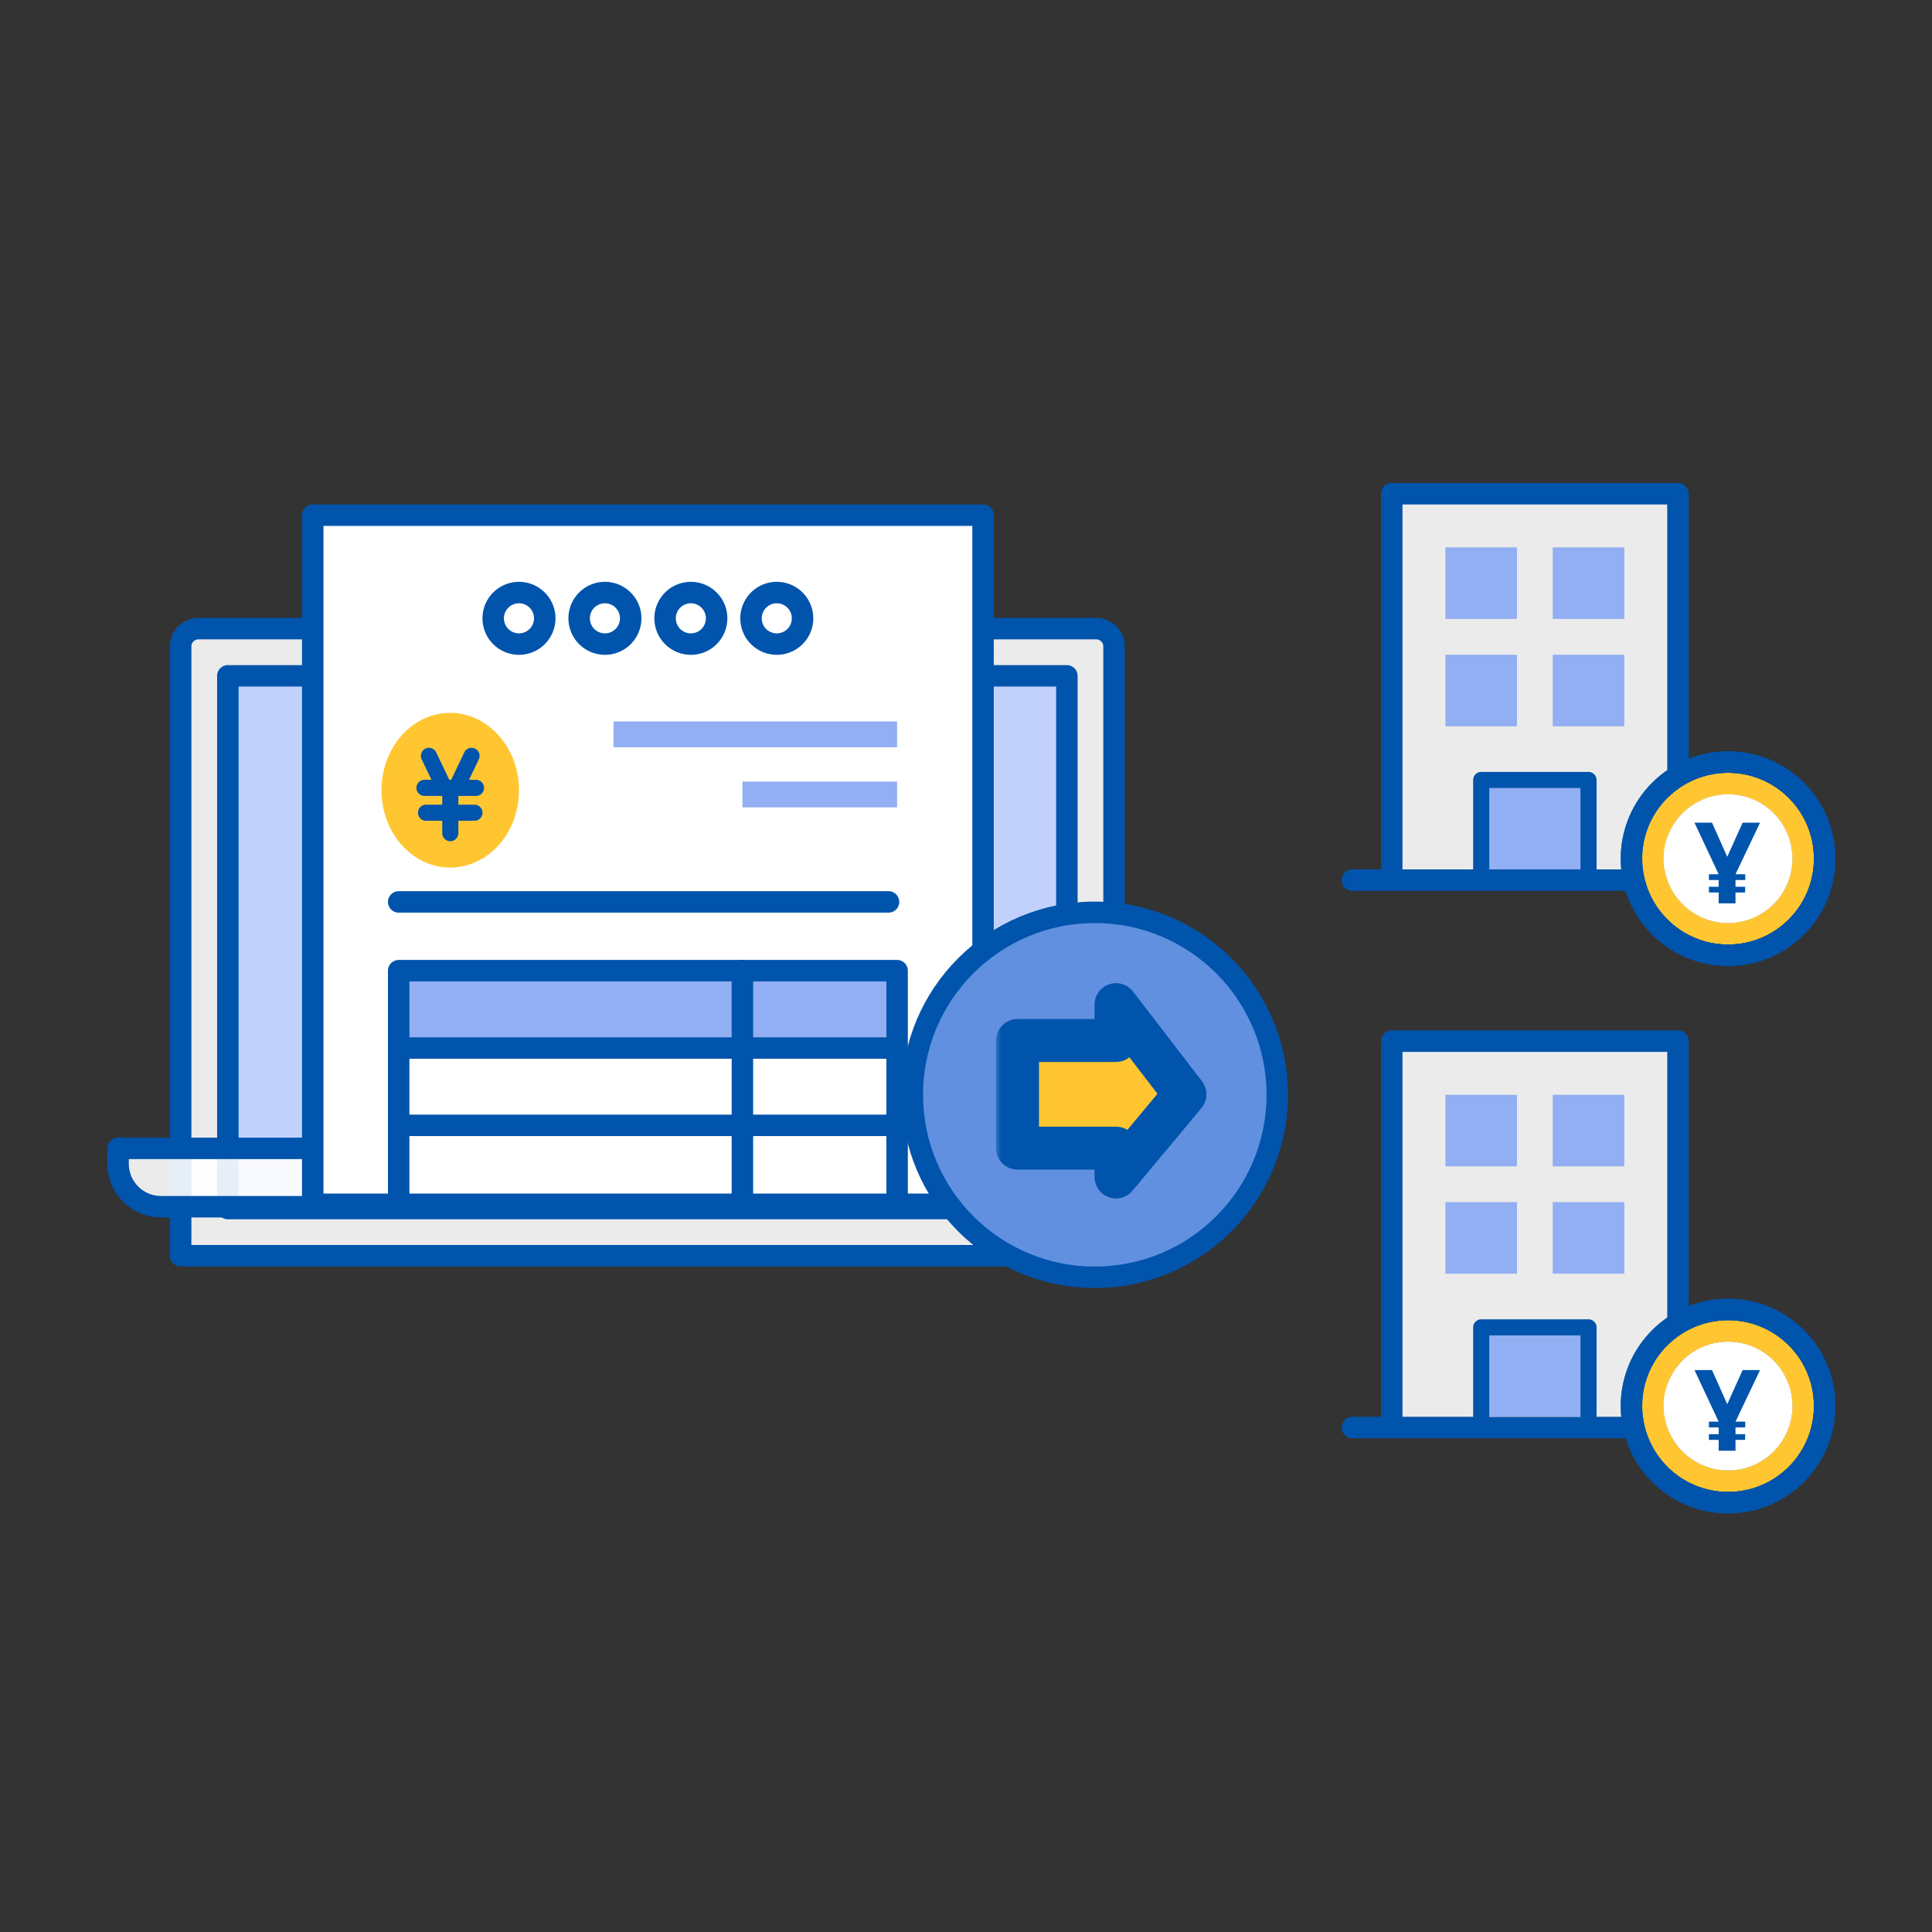 <svg width="180" height="180" viewBox="0 0 180 180" fill="none" xmlns="http://www.w3.org/2000/svg">
<rect x="0" y="0" width="180" height="180" fill="#333333" stroke="none"/>
<path d="M160 132.001H126C125.448 132.001 125 132.449 125 133.001C125 133.553 125.448 134.001 126 134.001H160C160.552 134.001 161 133.553 161 133.001C161 132.449 160.552 132.001 160 132.001Z" fill="#0054AC"/>
<path d="M156.333 132V97H129.666V132" fill="white" fill-opacity="0.9"/>
<path d="M156.333 132V97H129.666V132" stroke="#0054AC" stroke-width="2" stroke-miterlimit="10" stroke-linecap="round" stroke-linejoin="round"/>
<path d="M148 132V123.667H138V132" fill="#91AFF2"/>
<path d="M148 132V123.667H138V132" stroke="#0054AC" stroke-width="1.5" stroke-miterlimit="10" stroke-linecap="round" stroke-linejoin="round"/>
<path d="M141.333 101.999H134.666V108.666H141.333V101.999Z" fill="#91AFF2"/>
<path d="M141.333 112H134.666V118.667H141.333V112Z" fill="#91AFF2"/>
<path d="M151.333 101.999H144.666V108.666H151.333V101.999Z" fill="#91AFF2"/>
<path d="M151.333 112H144.666V118.667H151.333V112Z" fill="#91AFF2"/>
<path fill-rule="evenodd" clip-rule="evenodd" d="M169 131C169 135.418 165.418 139 161 139C156.582 139 153 135.418 153 131C153 126.582 156.582 123 161 123C165.418 123 169 126.582 169 131ZM166.988 131C166.988 134.307 164.307 136.988 161 136.988C157.693 136.988 155.012 134.307 155.012 131C155.012 127.693 157.693 125.012 161 125.012C164.307 125.012 166.988 127.693 166.988 131Z" fill="#FFC631"/>
<path d="M161 137C164.314 137 167 134.314 167 131C167 127.686 164.314 125 161 125C157.686 125 155 127.686 155 131C155 134.314 157.686 137 161 137Z" fill="white"/>
<path d="M161 140C165.971 140 170 135.971 170 131C170 126.029 165.971 122 161 122C156.029 122 152 126.029 152 131C152 135.971 156.029 140 161 140Z" stroke="#0054AC" stroke-width="2" stroke-miterlimit="10"/>
<path d="M161 140C165.971 140 170 135.971 170 131C170 126.029 165.971 122 161 122C156.029 122 152 126.029 152 131C152 135.971 156.029 140 161 140Z" stroke="#0054AC" stroke-width="2" stroke-miterlimit="10"/>
<path d="M157.871 127.648H159.505L160.924 130.83L162.355 127.648H163.978L161.693 132.453H162.601V132.987H161.693V133.616H162.59V134.15H161.693V135.164H160.124V134.15H159.216V133.616H160.124V132.987H159.216V132.453H160.124L157.871 127.648Z" fill="#0054AC"/>
<path d="M160 81.001H126C125.448 81.001 125 81.449 125 82.001C125 82.553 125.448 83.001 126 83.001H160C160.552 83.001 161 82.553 161 82.001C161 81.449 160.552 81.001 160 81.001Z" fill="#0054AC"/>
<path d="M156.333 81V46H129.666V81" fill="white" fill-opacity="0.9"/>
<path d="M156.333 81V46H129.666V81" stroke="#0054AC" stroke-width="2" stroke-miterlimit="10" stroke-linecap="round" stroke-linejoin="round"/>
<path d="M148 81V72.667H138V81" fill="#91AFF2"/>
<path d="M148 81V72.667H138V81" stroke="#0054AC" stroke-width="1.5" stroke-miterlimit="10" stroke-linecap="round" stroke-linejoin="round"/>
<path d="M141.333 50.999H134.666V57.666H141.333V50.999Z" fill="#91AFF2"/>
<path d="M141.333 61H134.666V67.667H141.333V61Z" fill="#91AFF2"/>
<path d="M151.333 50.999H144.666V57.666H151.333V50.999Z" fill="#91AFF2"/>
<path d="M151.333 61H144.666V67.667H151.333V61Z" fill="#91AFF2"/>
<path fill-rule="evenodd" clip-rule="evenodd" d="M169 80C169 84.418 165.418 88 161 88C156.582 88 153 84.418 153 80C153 75.582 156.582 72 161 72C165.418 72 169 75.582 169 80ZM166.988 80C166.988 83.307 164.307 85.988 161 85.988C157.693 85.988 155.012 83.307 155.012 80C155.012 76.693 157.693 74.012 161 74.012C164.307 74.012 166.988 76.693 166.988 80Z" fill="#FFC631"/>
<path d="M161 86C164.314 86 167 83.314 167 80C167 76.686 164.314 74 161 74C157.686 74 155 76.686 155 80C155 83.314 157.686 86 161 86Z" fill="white"/>
<path d="M161 89C165.971 89 170 84.971 170 80C170 75.029 165.971 71 161 71C156.029 71 152 75.029 152 80C152 84.971 156.029 89 161 89Z" stroke="#0054AC" stroke-width="2" stroke-miterlimit="10"/>
<path d="M161 89C165.971 89 170 84.971 170 80C170 75.029 165.971 71 161 71C156.029 71 152 75.029 152 80C152 84.971 156.029 89 161 89Z" stroke="#0054AC" stroke-width="2" stroke-miterlimit="10"/>
<path d="M157.871 76.648H159.505L160.924 79.83L162.355 76.648H163.978L161.693 81.453H162.601V81.987H161.693V82.616H162.59V83.15H161.693V84.165H160.124V83.15H159.216V82.616H160.124V81.987H159.216V81.453H160.124L157.871 76.648Z" fill="#0054AC"/>
<path d="M103.791 116.994H16.832V60.219C16.832 59.309 17.574 58.568 18.485 58.568H102.138C103.05 58.568 103.791 59.309 103.791 60.219V116.994Z" fill="white" fill-opacity="0.9" stroke="#0054AC" stroke-width="2" stroke-miterlimit="10" stroke-linejoin="round"/>
<path d="M99.397 62.966V112.598H21.23V62.966H99.397Z" fill="#C2D1FC" stroke="#0054AC" stroke-width="2" stroke-linejoin="round"/>
<path d="M11 106.992H115.623V108.427C115.623 110.636 113.832 112.427 111.623 112.427H15C12.791 112.427 11 110.636 11 108.427V106.992Z" fill="white" fill-opacity="0.9" stroke="#0054AC" stroke-width="2" stroke-linejoin="round"/>
<path d="M55.84 107.676H70.786C70.786 108.801 69.874 109.714 68.748 109.714H57.878C56.752 109.714 55.84 108.801 55.84 107.676Z" fill="#0054AC"/>
<path d="M29.137 112.2V48H91.588V112.2" fill="white"/>
<path d="M29.137 112.2V48H91.588V112.2H29.137Z" stroke="#0054AC" stroke-width="2" stroke-linecap="round" stroke-linejoin="round"/>
<path d="M53.957 57.608C53.957 57.133 54.098 56.668 54.362 56.273C54.627 55.877 55.002 55.57 55.442 55.388C55.881 55.206 56.365 55.16 56.831 55.253C57.297 55.346 57.725 55.576 58.06 55.913C58.396 56.249 58.624 56.678 58.716 57.145C58.808 57.611 58.759 58.094 58.576 58.533C58.392 58.972 58.083 59.346 57.687 59.609C57.291 59.872 56.826 60.012 56.35 60.01C55.715 60.008 55.106 59.754 54.657 59.303C54.209 58.853 53.957 58.243 53.957 57.608" stroke="#0054AC" stroke-width="2" stroke-linejoin="round"/>
<path d="M45.949 57.608C45.949 57.133 46.09 56.669 46.354 56.274C46.618 55.879 46.993 55.571 47.432 55.389C47.871 55.207 48.354 55.16 48.82 55.252C49.286 55.345 49.714 55.574 50.05 55.91C50.386 56.245 50.614 56.673 50.707 57.139C50.8 57.605 50.752 58.088 50.57 58.527C50.389 58.966 50.081 59.341 49.686 59.605C49.291 59.869 48.826 60.01 48.351 60.01C48.036 60.01 47.723 59.948 47.432 59.827C47.141 59.706 46.876 59.529 46.653 59.306C46.43 59.083 46.253 58.819 46.132 58.527C46.011 58.236 45.949 57.923 45.949 57.608" stroke="#0054AC" stroke-width="2" stroke-linejoin="round"/>
<path d="M61.963 57.608C61.963 57.133 62.104 56.669 62.368 56.274C62.632 55.879 63.007 55.571 63.446 55.389C63.885 55.207 64.368 55.16 64.833 55.252C65.299 55.345 65.727 55.574 66.063 55.91C66.399 56.245 66.628 56.673 66.721 57.139C66.813 57.605 66.766 58.088 66.584 58.527C66.402 58.966 66.094 59.341 65.699 59.605C65.304 59.869 64.84 60.01 64.365 60.01C63.728 60.01 63.117 59.757 62.666 59.306C62.216 58.856 61.963 58.245 61.963 57.608" stroke="#0054AC" stroke-width="2" stroke-linejoin="round"/>
<path d="M69.969 57.608C69.969 57.133 70.11 56.669 70.374 56.274C70.638 55.879 71.013 55.571 71.451 55.389C71.89 55.207 72.373 55.16 72.839 55.252C73.305 55.345 73.733 55.574 74.069 55.91C74.405 56.245 74.634 56.673 74.727 57.139C74.819 57.605 74.772 58.088 74.59 58.527C74.408 58.966 74.1 59.341 73.705 59.605C73.31 59.869 72.846 60.01 72.371 60.01C71.734 60.01 71.123 59.757 70.672 59.306C70.222 58.856 69.969 58.245 69.969 57.608" stroke="#0054AC" stroke-width="2" stroke-linejoin="round"/>
<path d="M83.582 67.217H57.16V69.619H83.582V67.217Z" fill="#91AFF2"/>
<path d="M83.58 72.819H69.168V75.221H83.58V72.819Z" fill="#91AFF2"/>
<path d="M83.582 90.435H37.145V97.641H83.582V90.435Z" fill="#91AFF2"/>
<path d="M37.145 111.252V90.435H83.582V111.252" stroke="#0054AC" stroke-width="2" stroke-linecap="round" stroke-linejoin="round"/>
<path d="M69.168 90.435V111.252" stroke="#0054AC" stroke-width="2" stroke-linecap="round" stroke-linejoin="round"/>
<path d="M37.145 97.641H83.582" stroke="#0054AC" stroke-width="2" stroke-linejoin="round"/>
<path d="M37.145 104.846H83.582" stroke="#0054AC" stroke-width="2" stroke-linejoin="round"/>
<path d="M37.145 84.029L82.782 84.029" stroke="#0054AC" stroke-width="2" stroke-linecap="round" stroke-linejoin="round"/>
<path d="M41.944 66.416C38.405 66.416 35.543 69.639 35.543 73.622C35.543 77.605 38.405 80.828 41.944 80.828C45.483 80.828 48.353 77.605 48.353 73.622C48.353 69.639 45.459 66.416 41.944 66.416Z" fill="#FFC631"/>
<path d="M39.963 70.419L41.242 73.098" stroke="#0054AC" stroke-width="1.5" stroke-linecap="round" stroke-linejoin="round"/>
<path d="M43.934 70.419L42.654 73.098" stroke="#0054AC" stroke-width="1.5" stroke-linecap="round" stroke-linejoin="round"/>
<path d="M39.547 73.403H44.351" stroke="#0054AC" stroke-width="1.5" stroke-linecap="round" stroke-linejoin="round"/>
<path d="M39.691 75.719H44.203" stroke="#0054AC" stroke-width="1.5" stroke-linecap="round" stroke-linejoin="round"/>
<path d="M41.953 73.401V77.625" stroke="#0054AC" stroke-width="1.5" stroke-linecap="round" stroke-linejoin="round"/>
<circle cx="102" cy="102" r="17" fill="#6190E1" stroke="#0054AC" stroke-width="2"/>
<mask id="path-54-outside-1_1044_28903" maskUnits="userSpaceOnUse" x="92.801" y="90.6" width="20" height="22" fill="black">
<rect fill="white" x="92.801" y="90.6" width="20" height="22"/>
<path d="M110.4 101.957L103.977 109.658V106.97H94.801V96.941H103.977V93.6L110.4 101.957Z"/>
</mask>
<path d="M110.4 101.957L103.977 109.658V106.97H94.801V96.941H103.977V93.6L110.4 101.957Z" fill="#FFC631"/>
<path d="M110.4 101.957L111.936 103.238C112.536 102.519 112.557 101.48 111.986 100.738L110.4 101.957ZM103.977 109.658H101.977C101.977 110.5 102.504 111.252 103.295 111.539C104.087 111.825 104.973 111.586 105.512 110.939L103.977 109.658ZM103.977 106.97H105.977C105.977 105.865 105.081 104.97 103.977 104.97V106.97ZM94.801 106.97H92.801C92.801 108.074 93.696 108.97 94.801 108.97V106.97ZM94.801 96.941V94.941C93.696 94.941 92.801 95.837 92.801 96.941H94.801ZM103.977 96.941V98.941C105.081 98.941 105.977 98.046 105.977 96.941H103.977ZM103.977 93.6L105.562 92.381C105.04 91.702 104.144 91.43 103.333 91.706C102.522 91.982 101.977 92.743 101.977 93.6H103.977ZM110.4 101.957L108.865 100.676L102.441 108.377L103.977 109.658L105.512 110.939L111.936 103.238L110.4 101.957ZM103.977 109.658H105.977V106.97H103.977H101.977V109.658H103.977ZM103.977 106.97V104.97H94.801V106.97V108.97H103.977V106.97ZM94.801 106.97H96.801V96.941H94.801H92.801V106.97H94.801ZM94.801 96.941V98.941H103.977V96.941V94.941H94.801V96.941ZM103.977 96.941H105.977V93.6H103.977H101.977V96.941H103.977ZM103.977 93.6L102.391 94.818L108.815 103.176L110.4 101.957L111.986 100.738L105.562 92.381L103.977 93.6Z" fill="#0054AC" mask="url(#path-54-outside-1_1044_28903)"/>
</svg>
